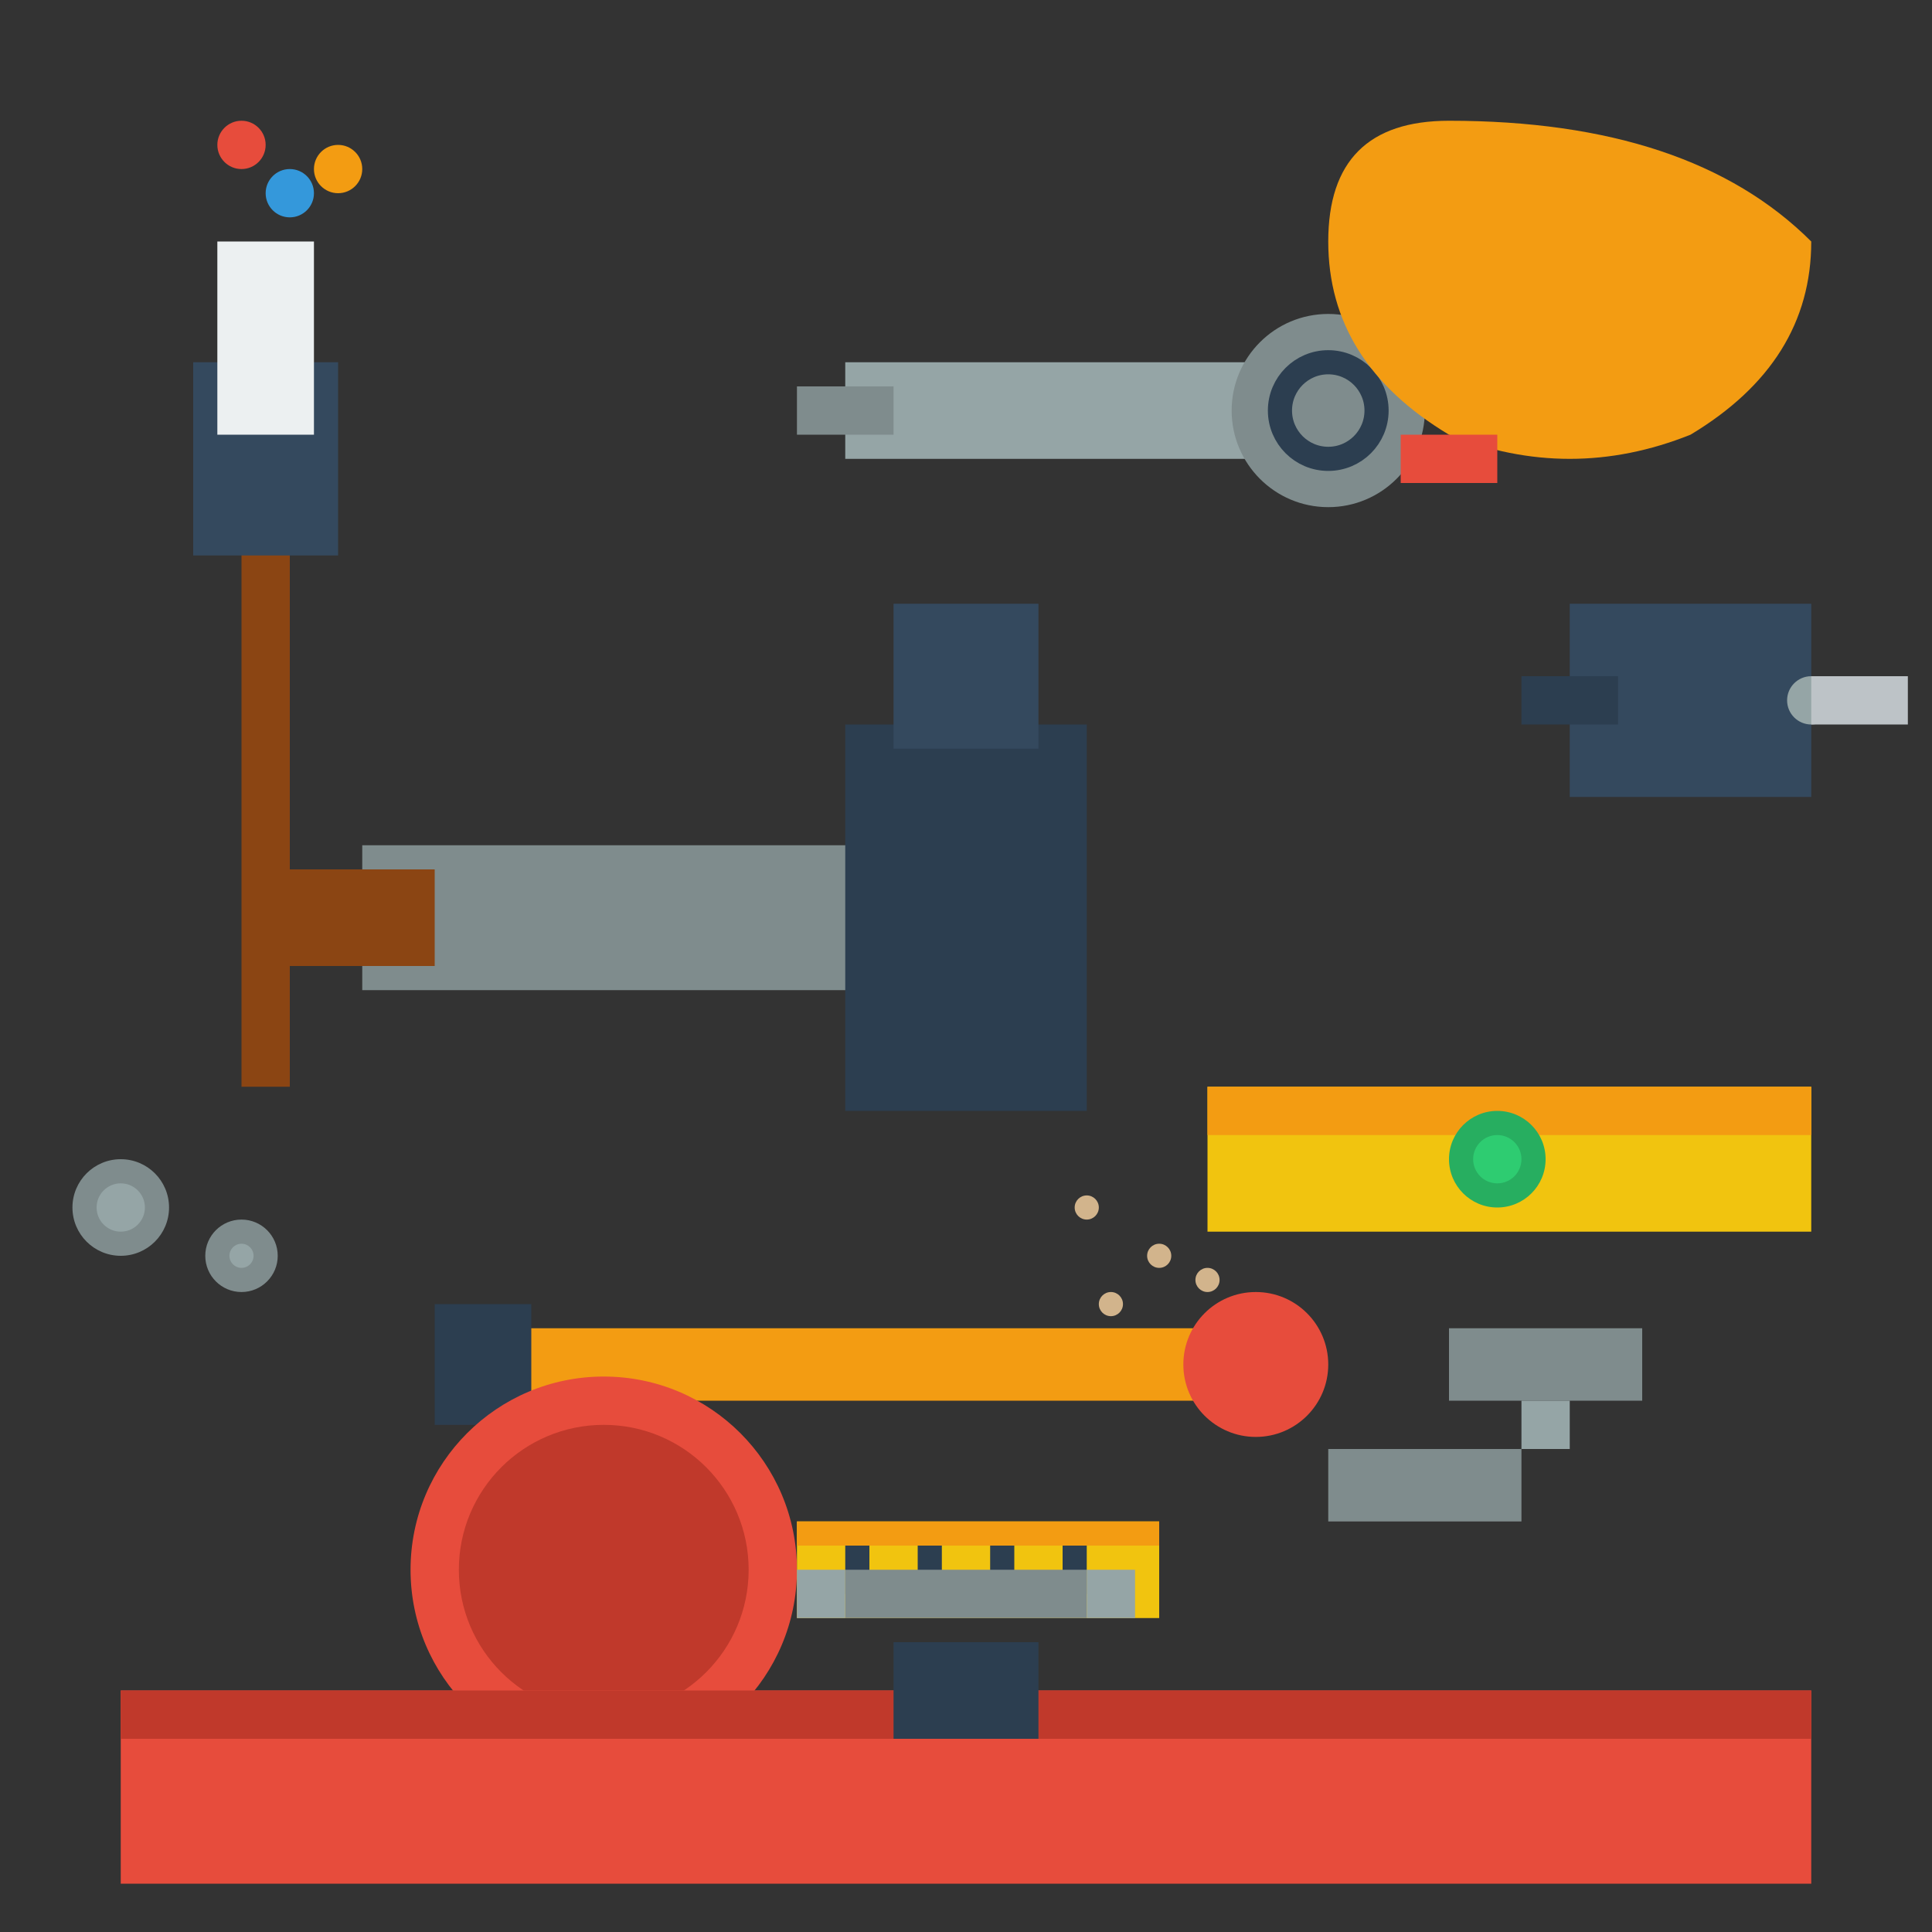 <svg width="80" height="80" viewBox="0 0 80 80" fill="none" xmlns="http://www.w3.org/2000/svg">
  <rect x="0" y="0" width="80" height="80" fill="#333333" stroke="none"/>
  <defs>
    <linearGradient id="toolGradient" x1="0%" y1="0%" x2="100%" y2="100%">
      <stop offset="0%" style="stop-color:#e74c3c;stop-opacity:1" />
      <stop offset="100%" style="stop-color:#c0392b;stop-opacity:1" />
    </linearGradient>
  </defs>
  
  <!-- Hammer -->
  <rect x="15" y="35" width="25" height="6" fill="#7f8c8d"/>
  <rect x="35" y="30" width="10" height="16" fill="#2c3e50"/>
  <rect x="37" y="25" width="6" height="6" fill="#34495e"/>
  <rect x="12" y="36" width="6" height="4" fill="#8b4513"/>
  
  <!-- Screwdriver -->
  <rect x="20" y="55" width="30" height="3" fill="#f39c12"/>
  <circle cx="52" cy="56.5" r="3" fill="#e74c3c"/>
  <rect x="18" y="54" width="4" height="5" fill="#2c3e50"/>
  
  <!-- Wrench -->
  <rect x="35" y="15" width="20" height="4" fill="#95a5a6"/>
  <circle cx="55" cy="17" r="4" fill="#7f8c8d"/>
  <circle cx="55" cy="17" r="2" fill="none" stroke="#2c3e50" stroke-width="1"/>
  <rect x="33" y="16" width="4" height="2" fill="#7f8c8d"/>
  
  <!-- Paintbrush -->
  <rect x="10" y="20" width="2" height="25" fill="#8b4513"/>
  <rect x="8" y="15" width="6" height="8" fill="#34495e"/>
  <rect x="9" y="10" width="4" height="8" fill="#ecf0f1"/>
  
  <!-- Paint drops -->
  <circle cx="12" cy="8" r="1" fill="#3498db"/>
  <circle cx="10" cy="6" r="1" fill="#e74c3c"/>
  <circle cx="14" cy="7" r="1" fill="#f39c12"/>
  
  <!-- Level -->
  <rect x="50" y="45" width="25" height="6" fill="#f1c40f"/>
  <rect x="50" y="45" width="25" height="2" fill="#f39c12"/>
  <circle cx="62" cy="48" r="2" fill="#27ae60"/>
  <circle cx="62" cy="48" r="1" fill="#2ecc71"/>
  
  <!-- Measuring tape -->
  <circle cx="25" cy="65" r="8" fill="#e74c3c"/>
  <circle cx="25" cy="65" r="6" fill="#c0392b"/>
  <rect x="33" y="63" width="15" height="4" fill="#f1c40f"/>
  <rect x="33" y="63" width="15" height="1" fill="#f39c12"/>
  
  <!-- Tape markings -->
  <rect x="35" y="64" width="1" height="2" fill="#2c3e50"/>
  <rect x="38" y="64" width="1" height="2" fill="#2c3e50"/>
  <rect x="41" y="64" width="1" height="2" fill="#2c3e50"/>
  <rect x="44" y="64" width="1" height="2" fill="#2c3e50"/>
  
  <!-- Pliers -->
  <rect x="55" y="60" width="8" height="3" fill="#7f8c8d"/>
  <rect x="60" y="55" width="8" height="3" fill="#7f8c8d"/>
  <rect x="63" y="58" width="2" height="2" fill="#95a5a6"/>
  
  <!-- Drill -->
  <rect x="65" y="25" width="10" height="8" fill="#34495e"/>
  <rect x="63" y="28" width="4" height="2" fill="#2c3e50"/>
  <circle cx="75" cy="29" r="1" fill="#95a5a6"/>
  
  <!-- Drill bit -->
  <rect x="75" y="28" width="4" height="2" fill="#bdc3c7"/>
  
  <!-- Toolbox -->
  <rect x="5" y="70" width="70" height="8" fill="#e74c3c"/>
  <rect x="5" y="70" width="70" height="2" fill="#c0392b"/>
  <rect x="37" y="68" width="6" height="4" fill="#2c3e50"/>
  
  <!-- Toolbox handle -->
  <rect x="35" y="65" width="10" height="2" fill="#7f8c8d"/>
  <rect x="33" y="65" width="2" height="2" fill="#95a5a6"/>
  <rect x="45" y="65" width="2" height="2" fill="#95a5a6"/>
  
  <!-- Nuts and bolts -->
  <circle cx="5" cy="50" r="2" fill="#7f8c8d"/>
  <circle cx="5" cy="50" r="1" fill="#95a5a6"/>
  <circle cx="10" cy="52" r="1.5" fill="#7f8c8d"/>
  <circle cx="10" cy="52" r="0.5" fill="#95a5a6"/>
  
  <!-- Sawdust -->
  <circle cx="45" cy="50" r="0.5" fill="#d2b48c"/>
  <circle cx="48" cy="52" r="0.5" fill="#d2b48c"/>
  <circle cx="46" cy="54" r="0.5" fill="#d2b48c"/>
  <circle cx="50" cy="53" r="0.5" fill="#d2b48c"/>
  
  <!-- Safety helmet -->
  <path d="M60 5 Q70 5 75 10 Q75 15 70 18 Q65 20 60 18 Q55 15 55 10 Q55 5 60 5" fill="#f39c12"/>
  <rect x="58" y="18" width="4" height="2" fill="#e74c3c"/>
</svg>

